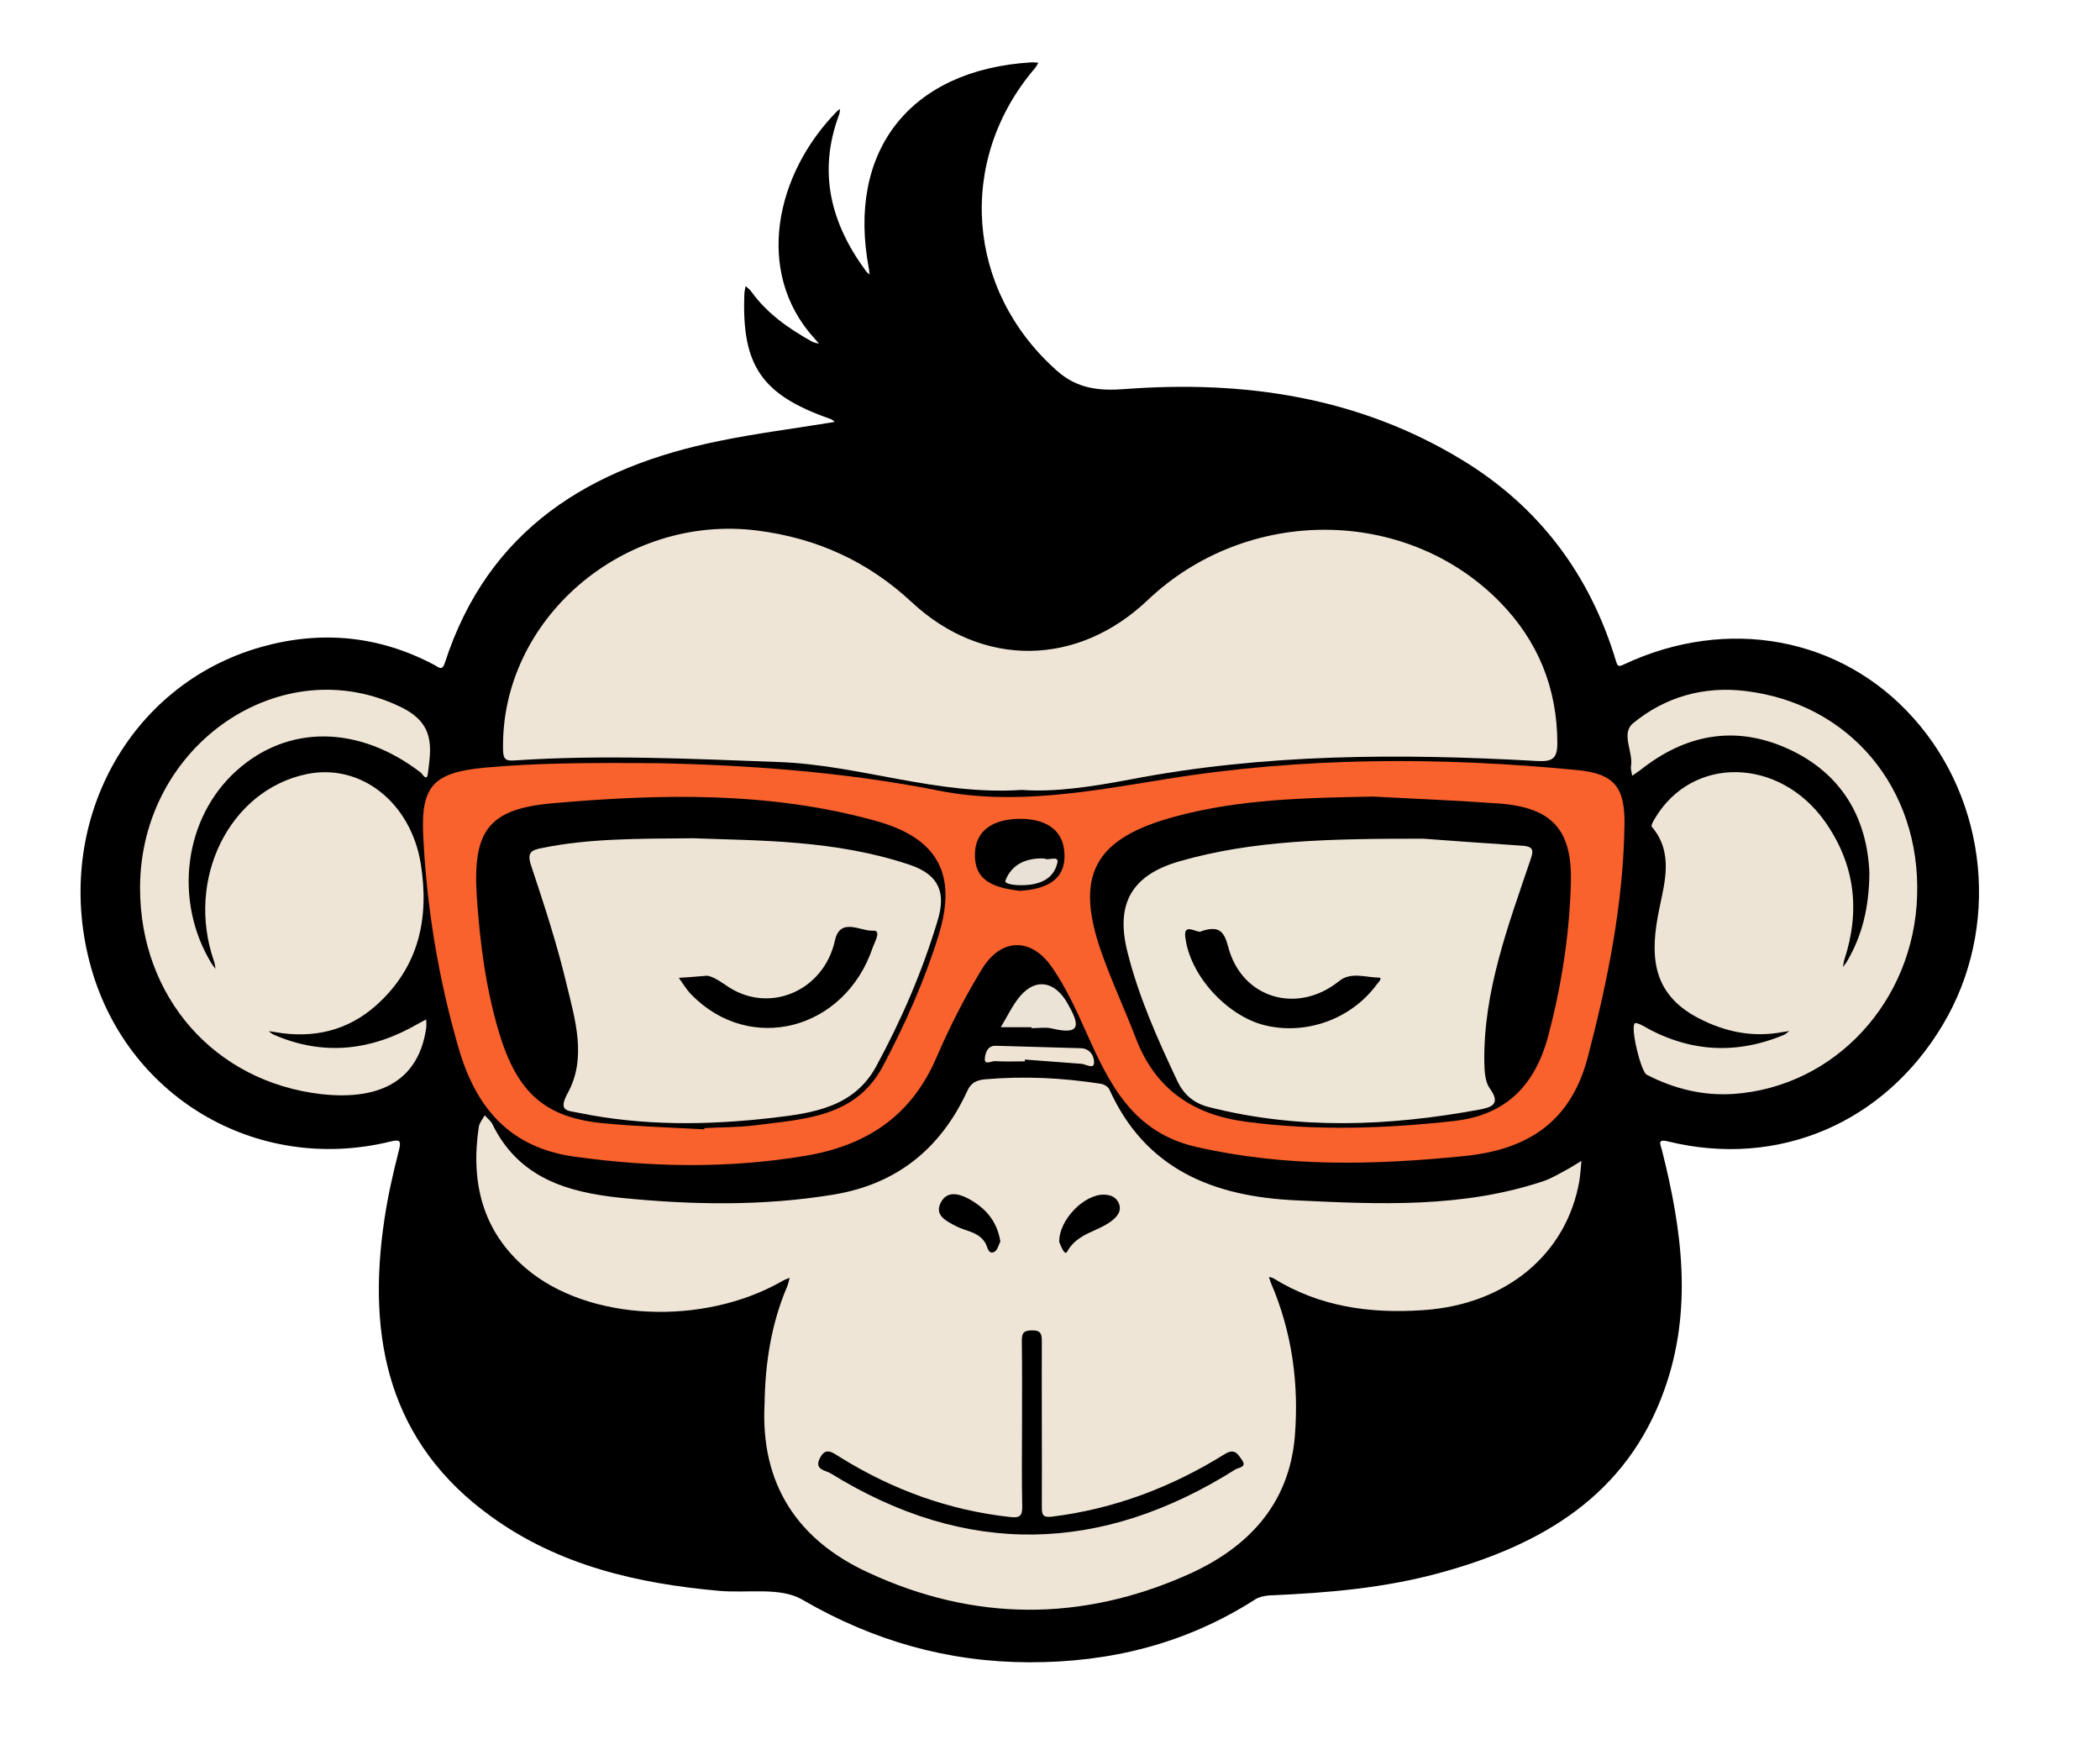 <svg width="74" height="62" viewBox="0 0 74 62" fill="none" xmlns="http://www.w3.org/2000/svg">
<g clip-path="url(#clip0_1012_3642)">
<path d="M36.263 58.569C33.398 58.562 30.769 57.814 28.267 56.36C27.498 55.911 26.336 56.139 25.352 56.053C22.473 55.797 19.701 55.163 17.314 53.438C13.686 50.83 12.924 47.131 13.544 42.976C13.665 42.15 13.85 41.337 14.057 40.532C14.157 40.147 14.057 40.154 13.743 40.225C9.011 41.373 4.386 38.615 3.16 33.911C1.878 29.001 4.529 24.112 9.211 22.794C11.32 22.202 13.366 22.395 15.318 23.435C15.461 23.514 15.582 23.649 15.675 23.357C17.2 18.646 20.784 16.458 25.367 15.532C26.657 15.268 27.961 15.104 29.265 14.89C29.315 14.883 29.365 14.869 29.415 14.862C29.365 14.826 29.322 14.776 29.265 14.762C26.849 13.921 26.136 12.895 26.229 10.379C26.229 10.28 26.258 10.18 26.272 10.08C26.343 10.144 26.429 10.201 26.479 10.28C27.034 11.049 27.79 11.576 28.609 12.033C28.681 12.075 28.773 12.082 28.859 12.111C28.802 12.04 28.752 11.976 28.688 11.912C26.585 9.588 27.312 6.132 29.507 3.908C29.536 3.88 29.572 3.866 29.6 3.844C29.593 3.915 29.593 3.987 29.564 4.051C28.816 6.061 29.272 7.864 30.505 9.538C30.541 9.588 30.591 9.631 30.64 9.674C30.633 9.61 30.633 9.538 30.619 9.474C29.828 5.312 32.066 2.462 36.327 2.198C36.413 2.191 36.506 2.205 36.591 2.212C36.548 2.284 36.506 2.362 36.449 2.426C33.698 5.669 34.047 10.23 37.24 13.059C37.959 13.7 38.729 13.779 39.656 13.707C43.853 13.394 47.887 13.985 51.55 16.223C54.244 17.869 56.025 20.25 56.938 23.271C57.002 23.492 57.037 23.499 57.23 23.407C60.871 21.703 64.876 22.445 67.421 25.295C70.065 28.246 70.492 32.707 68.461 36.106C66.394 39.577 62.653 41.166 58.783 40.218C58.384 40.118 58.512 40.318 58.562 40.517C59.275 43.333 59.66 46.169 58.641 48.991C57.308 52.704 54.315 54.443 50.737 55.419C48.785 55.954 46.789 56.125 44.779 56.21C44.594 56.217 44.38 56.26 44.231 56.353C41.786 57.921 39.114 58.576 36.263 58.569Z" fill="black"/>
<path d="M26.942 49.454C26.963 48.029 27.177 46.632 27.747 45.307C27.783 45.214 27.797 45.114 27.826 45.022C27.733 45.057 27.64 45.093 27.555 45.143C24.775 46.732 20.727 46.554 18.54 44.694C16.993 43.383 16.58 41.651 16.872 39.705C16.893 39.563 17.007 39.434 17.079 39.299C17.171 39.399 17.292 39.491 17.349 39.605C18.276 41.508 20 42.014 21.903 42.207C24.39 42.456 26.878 42.499 29.358 42.093C31.595 41.729 33.149 40.475 34.09 38.429C34.218 38.145 34.418 38.059 34.696 38.03C36.071 37.909 37.432 37.973 38.793 38.187C38.907 38.202 39.05 38.294 39.093 38.387C40.368 41.216 42.777 42.157 45.649 42.292C48.585 42.435 51.521 42.57 54.372 41.622C54.65 41.53 54.914 41.373 55.177 41.23C55.37 41.13 55.548 41.009 55.726 40.903C55.705 41.138 55.69 41.373 55.655 41.601C55.206 44.195 53.068 45.969 50.146 46.162C48.286 46.29 46.504 46.048 44.879 45.043C44.83 45.014 44.773 45.007 44.715 44.993C44.737 45.064 44.758 45.136 44.787 45.207C45.528 46.931 45.777 48.742 45.628 50.602C45.428 53.032 43.939 54.557 41.851 55.483C38.116 57.144 34.325 57.137 30.605 55.412C28.103 54.265 26.792 52.291 26.942 49.454Z" fill="#EEE5D6"/>
<path d="M36.007 27.832C33.007 28.032 30.284 26.949 27.434 26.849C24.341 26.735 21.248 26.585 18.155 26.792C17.841 26.813 17.734 26.778 17.727 26.428C17.628 21.817 21.989 18.083 26.707 18.696C28.802 18.967 30.591 19.786 32.13 21.219C34.617 23.535 37.967 23.499 40.447 21.14C43.946 17.82 49.54 17.841 52.847 21.205C54.194 22.58 54.871 24.233 54.878 26.179C54.878 26.742 54.693 26.842 54.158 26.813C49.348 26.542 44.552 26.55 39.798 27.469C38.501 27.711 37.211 27.918 36.007 27.832Z" fill="#EEE5D6"/>
<path d="M23.293 26.892C26.158 26.956 29.614 27.169 33.064 27.854C35.729 28.388 38.416 27.882 41.102 27.448C45.899 26.671 50.752 26.663 55.591 27.134C56.902 27.262 57.266 27.754 57.244 29.072C57.201 31.859 56.653 34.553 55.954 37.239C55.356 39.527 53.845 40.503 51.614 40.731C48.443 41.052 45.3 41.13 42.157 40.411C39.898 39.898 39.078 38.166 38.259 36.334C37.917 35.565 37.553 34.781 37.076 34.089C36.349 33.028 35.287 33.035 34.61 34.132C33.997 35.13 33.463 36.185 32.999 37.261C32.116 39.32 30.541 40.361 28.381 40.724C25.659 41.18 22.958 41.13 20.236 40.753C17.955 40.432 16.772 39.035 16.159 36.926C15.447 34.467 15.033 31.966 14.912 29.422C14.827 27.668 15.304 27.219 17.072 27.048C18.939 26.877 20.806 26.87 23.293 26.892Z" fill="#F9612D"/>
<path d="M4.935 31.282C4.942 26.229 9.938 22.837 14.164 24.932C15.333 25.516 15.197 26.336 15.076 27.262C15.04 27.554 14.884 27.269 14.834 27.227C12.66 25.552 10.152 25.516 8.334 27.155C6.482 28.816 6.104 31.738 7.458 33.954C7.501 34.018 7.551 34.075 7.593 34.139C7.579 34.047 7.572 33.947 7.536 33.854C6.539 30.968 8.085 27.846 10.8 27.276C12.71 26.877 14.477 28.274 14.827 30.433C15.133 32.35 14.763 34.054 13.287 35.394C12.268 36.32 11.035 36.605 9.681 36.363C9.61 36.349 9.539 36.341 9.468 36.334C9.532 36.377 9.589 36.434 9.66 36.462C11.427 37.225 13.116 37.011 14.748 36.063C14.834 36.014 14.927 35.964 15.019 35.921C15.019 36.021 15.033 36.113 15.019 36.213C14.77 37.988 13.501 38.793 11.32 38.551C7.558 38.116 4.935 35.13 4.935 31.282Z" fill="#EEE5D6"/>
<path d="M65.874 30.768C65.803 28.887 64.948 27.262 62.995 26.378C61.135 25.538 59.389 25.872 57.8 27.134C57.707 27.205 57.614 27.262 57.515 27.333C57.501 27.227 57.458 27.105 57.472 27.006C57.565 26.492 57.101 25.851 57.55 25.48C58.684 24.547 60.052 24.169 61.506 24.347C65.19 24.789 67.677 27.782 67.556 31.559C67.442 35.279 64.663 38.294 61.085 38.544C60.016 38.615 58.99 38.365 58.028 37.867C57.821 37.76 57.444 36.199 57.607 36.056C57.643 36.021 57.807 36.092 57.892 36.142C59.489 37.061 61.142 37.175 62.845 36.47C62.924 36.441 62.981 36.377 63.052 36.327C62.974 36.341 62.902 36.349 62.824 36.363C61.769 36.562 60.793 36.363 59.845 35.871C58.185 35.002 58.135 33.64 58.47 32.023C58.662 31.082 58.976 30.034 58.206 29.129C58.17 29.087 58.263 28.923 58.32 28.83C59.639 26.614 62.696 26.678 64.306 28.944C65.368 30.448 65.561 32.08 64.99 33.819C64.962 33.897 64.962 33.99 64.941 34.075C64.99 34.004 65.055 33.933 65.097 33.854C65.611 32.963 65.86 32.008 65.874 30.768Z" fill="#EDE4D5"/>
<path d="M36.349 36.192C35.985 36.192 35.622 36.192 35.266 36.192C35.494 35.821 35.679 35.408 35.957 35.087C36.52 34.439 37.183 34.588 37.617 35.351C38.031 36.078 38.138 36.498 37.054 36.234C36.834 36.185 36.584 36.227 36.349 36.227C36.349 36.22 36.349 36.206 36.349 36.192Z" fill="#EBE3D6"/>
<path d="M36.114 37.396C35.765 37.396 35.408 37.41 35.059 37.389C34.938 37.382 34.688 37.539 34.703 37.303C34.717 37.14 34.774 36.84 35.088 36.847C36.092 36.876 37.09 36.904 38.095 36.933C38.437 36.947 38.572 37.254 38.551 37.467C38.53 37.674 38.266 37.496 38.102 37.482C37.439 37.432 36.777 37.382 36.114 37.332C36.114 37.361 36.114 37.375 36.114 37.396Z" fill="#EFE3D3"/>
<path d="M36.014 50.174C36.014 49.205 36.021 48.243 36.007 47.274C36.007 47.01 36.028 46.882 36.349 46.874C36.698 46.867 36.712 47.017 36.712 47.288C36.705 49.233 36.72 51.179 36.712 53.124C36.712 53.417 36.791 53.467 37.069 53.438C39.264 53.167 41.288 52.398 43.155 51.236C43.511 51.015 43.618 51.236 43.761 51.435C43.953 51.699 43.647 51.706 43.54 51.77C38.815 54.749 34.054 54.87 29.272 51.913C29.101 51.806 28.695 51.792 28.88 51.4C29.087 50.958 29.337 51.179 29.614 51.35C31.453 52.49 33.441 53.217 35.608 53.452C35.936 53.488 36.028 53.41 36.021 53.075C36 52.105 36.014 51.143 36.014 50.174Z" fill="black"/>
<path d="M37.325 43.76C37.311 42.976 38.216 42.064 38.915 42.093C39.157 42.1 39.349 42.192 39.435 42.42C39.513 42.634 39.413 42.798 39.264 42.941C38.765 43.397 37.981 43.411 37.603 44.102C37.518 44.266 37.375 43.881 37.325 43.76Z" fill="black"/>
<path d="M35.251 43.746C35.194 43.846 35.151 44.052 35.038 44.109C34.831 44.209 34.802 43.96 34.745 43.839C34.517 43.397 34.04 43.39 33.676 43.197C33.341 43.019 32.914 42.819 33.156 42.363C33.377 41.943 33.797 42.057 34.154 42.249C34.71 42.563 35.13 42.998 35.251 43.746Z" fill="black"/>
<path d="M48.386 28.067C49.861 28.146 51.329 28.203 52.804 28.31C54.686 28.445 55.405 29.229 55.355 31.103C55.306 32.921 55.028 34.709 54.565 36.47C54.108 38.209 53.096 39.292 51.229 39.498C48.778 39.769 46.34 39.848 43.889 39.52C42.029 39.27 40.71 38.373 40.026 36.584C39.649 35.6 39.2 34.638 38.843 33.641C37.838 30.854 38.544 29.543 41.402 28.773C43.682 28.153 46.034 28.11 48.386 28.067Z" fill="black"/>
<path d="M24.818 39.791C23.657 39.727 22.495 39.691 21.34 39.584C19.217 39.399 18.226 38.522 17.578 36.356C17.114 34.795 16.908 33.191 16.801 31.574C16.658 29.293 17.193 28.502 19.466 28.303C23.279 27.968 27.113 27.882 30.861 28.923C33.035 29.528 33.74 30.783 33.078 32.942C32.586 34.538 31.902 36.071 31.118 37.553C30.156 39.377 28.331 39.427 26.614 39.648C26.023 39.727 25.417 39.712 24.818 39.748C24.818 39.762 24.818 39.776 24.818 39.791Z" fill="black"/>
<path d="M35.936 31.389C35.194 31.289 34.361 31.139 34.354 30.141C34.346 29.208 35.066 28.866 35.9 28.851C36.755 28.837 37.489 29.165 37.511 30.12C37.532 31.046 36.812 31.331 35.936 31.389Z" fill="black"/>
<path d="M50.153 29.55C50.901 29.607 52.277 29.707 53.659 29.799C53.994 29.821 54.058 29.935 53.944 30.255C53.153 32.6 52.263 34.923 52.305 37.453C52.312 37.76 52.334 38.123 52.498 38.351C52.911 38.921 52.533 39.021 52.113 39.099C48.934 39.684 45.763 39.812 42.599 39.007C42.093 38.879 41.729 38.593 41.494 38.102C40.796 36.627 40.133 35.144 39.734 33.562C39.299 31.852 39.862 30.84 41.558 30.348C44.16 29.6 46.839 29.55 50.153 29.55Z" fill="#EDE5D6"/>
<path d="M24.405 29.535C26.707 29.621 29.422 29.585 32.052 30.469C33.106 30.825 33.334 31.46 33.042 32.429C32.501 34.232 31.759 35.949 30.862 37.596C30.078 39.014 28.638 39.221 27.234 39.384C24.947 39.648 22.652 39.677 20.378 39.206C19.994 39.128 19.651 39.163 20.008 38.508C20.685 37.268 20.264 35.921 19.958 34.652C19.623 33.248 19.174 31.873 18.718 30.505C18.554 30.027 18.732 29.949 19.103 29.878C20.713 29.55 22.352 29.55 24.405 29.535Z" fill="#EDE4D5"/>
<path d="M36.805 30.248C36.933 30.341 37.318 30.12 37.261 30.398C37.125 30.997 36.598 31.182 36.028 31.189C35.807 31.196 35.379 31.16 35.429 31.025C35.65 30.455 36.156 30.22 36.805 30.248Z" fill="#E9E1D6"/>
<path d="M42.342 32.807C42.955 32.607 43.133 32.814 43.276 33.348C43.746 35.18 45.713 35.757 47.188 34.567C47.609 34.232 48.115 34.439 48.585 34.446C48.742 34.446 48.557 34.631 48.507 34.695C47.609 35.914 46.005 36.484 44.551 36.12C43.233 35.786 41.915 34.367 41.765 32.992C41.708 32.479 42.235 32.928 42.342 32.807Z" fill="black"/>
<path d="M24.868 34.382C24.989 34.353 25.267 34.496 25.573 34.709C27.063 35.771 29.03 34.93 29.422 33.135C29.607 32.301 30.327 32.821 30.776 32.792C31.068 32.778 30.818 33.199 30.754 33.384C29.771 36.299 26.428 37.168 24.355 35.037C24.191 34.866 24.062 34.653 23.92 34.453C24.155 34.439 24.383 34.424 24.868 34.382Z" fill="black"/>
</g>
<defs>
<clipPath id="clip0_1012_3642">
<rect width="72.976" height="60.57" fill="white" transform="translate(0.512 0.755)"/>
</clipPath>
</defs>
</svg>
